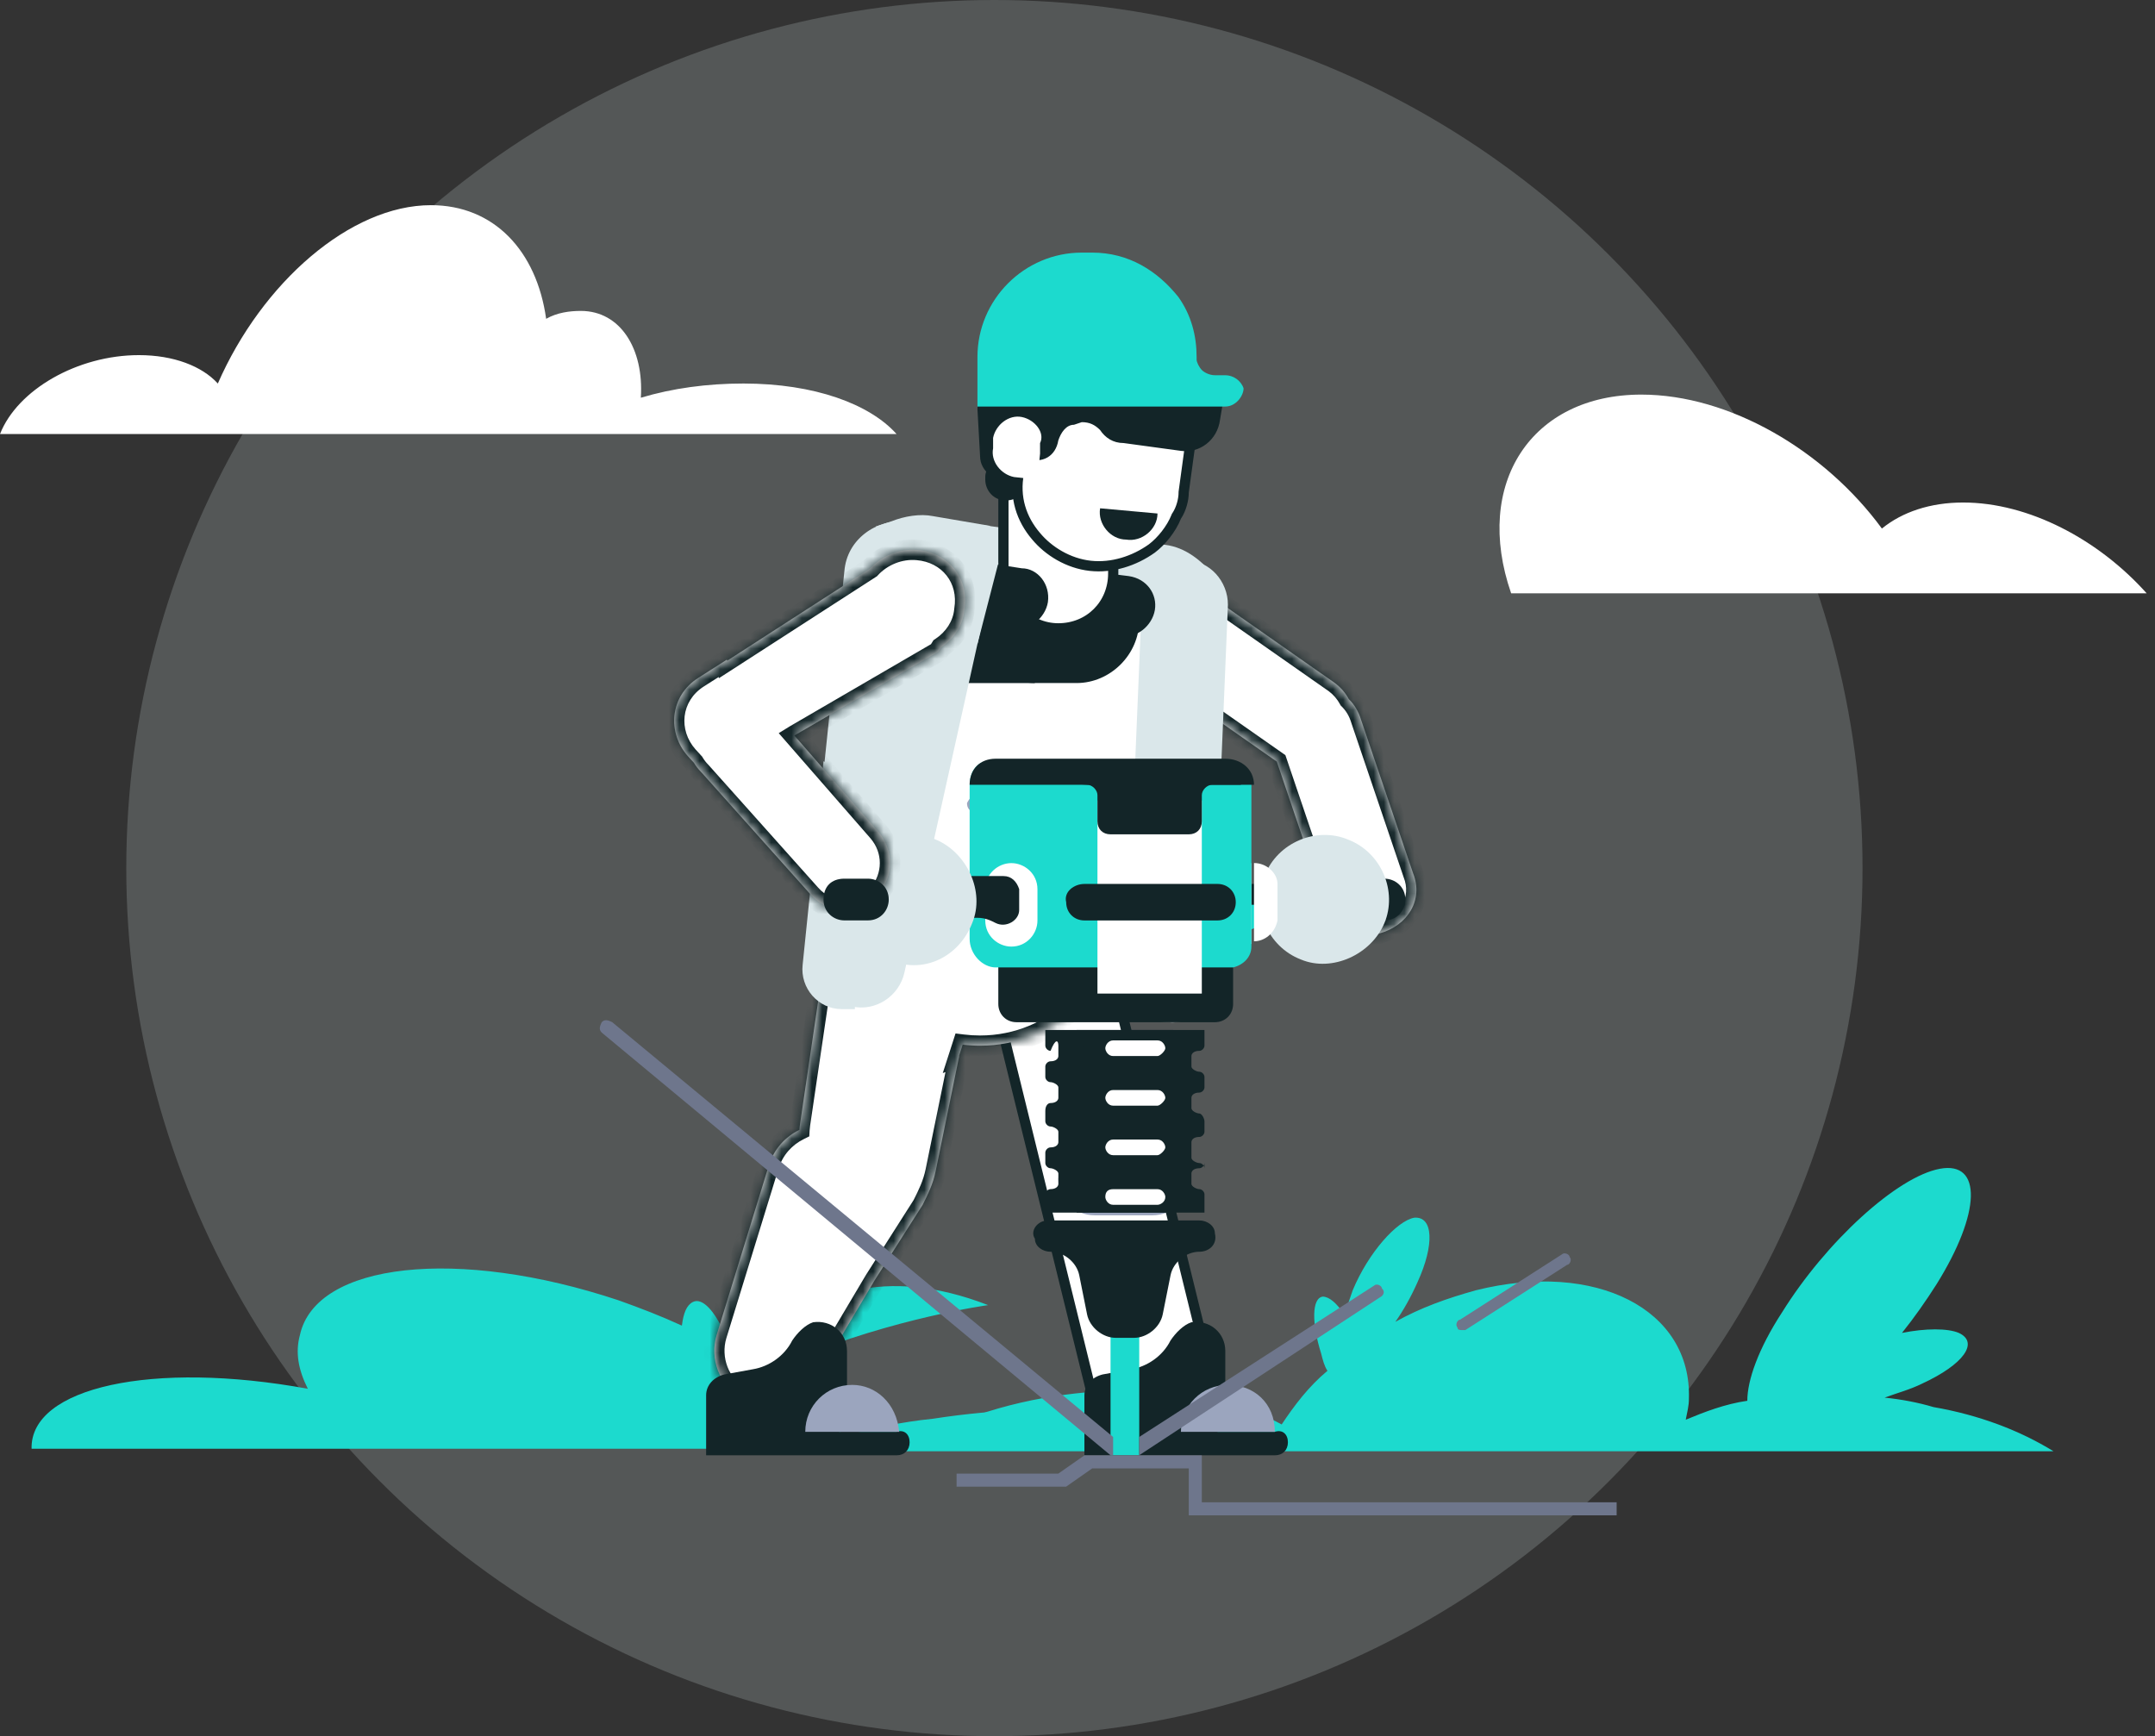 <svg width="211" height="170" viewBox="0 0 211 170" fill="none" xmlns="http://www.w3.org/2000/svg">
<rect x="0" y="0" width="211" height="170" fill="#333333" stroke="none"/>
<circle opacity="0.2" cx="97.364" cy="85" r="85" fill="#DAE7EA"/>
<path d="M123.329 141.854H3.092C2.938 135.827 14.992 133.2 30.138 135.982C29.21 134.127 28.901 132.427 29.365 130.727C30.91 123.618 44.82 122.073 60.583 127.327C62.747 128.1 64.756 128.873 66.765 129.8C66.92 128.564 67.229 127.791 67.847 127.482C68.774 127.018 70.01 128.409 70.938 130.573C71.71 127.018 73.41 123.464 74.956 122.382C76.501 121.3 77.274 123.309 76.656 127.018C76.501 128.1 76.192 129.336 75.729 130.418C79.747 127.018 86.392 123.773 96.747 127.791C96.747 127.791 87.629 129.027 77.892 133.045C79.901 132.891 82.065 133.354 82.683 136.136L75.883 134.9C78.51 136.754 80.829 138.764 82.683 140.618C85.465 139.845 88.247 139.227 91.338 138.918C104.32 136.909 116.683 138.3 123.329 141.854Z" fill="#1CDACE"/>
<path d="M87.783 42.499H0.001C1.701 38.172 7.574 34.772 13.601 34.772C17.001 34.772 19.783 35.853 21.328 37.553C25.655 27.663 34.31 20.09 42.192 20.09C48.374 20.09 52.546 24.572 53.474 31.217C54.556 30.599 55.792 30.444 56.874 30.444C60.737 30.444 63.056 34.154 62.746 38.944C65.837 38.017 69.237 37.553 72.792 37.553C79.746 37.553 85.156 39.563 87.783 42.499Z" fill="white"/>
<path d="M201.064 142.104H88.091C92.573 139.323 98.291 137.313 104.473 136.541C112.818 135.459 120.391 136.695 125.491 139.477C126.727 137.623 128.118 135.768 129.973 134.223C129.664 133.759 129.509 133.141 129.354 132.523C128.427 129.586 128.427 127.113 129.509 126.959C130.127 126.959 130.9 127.577 131.673 128.813C131.827 128.041 132.136 127.268 132.445 126.341C133.991 122.632 136.773 119.541 138.473 119.232C140.327 119.077 140.482 121.859 138.782 125.568C138.164 126.959 137.391 128.35 136.618 129.432C139.091 128.041 141.718 127.113 144.5 126.341C156.245 123.404 165.673 128.195 165.364 137.004C165.364 137.623 165.209 138.241 165.054 139.013C166.909 138.241 168.918 137.468 171.082 137.159C171.082 135.15 172.164 132.059 174.482 128.504C178.809 121.55 185.764 115.213 189.936 114.441C194.109 113.668 193.954 118.768 189.627 125.723C188.545 127.423 187.464 128.968 186.227 130.513C188.545 130.05 190.709 130.05 191.791 130.513C193.8 131.441 192.254 133.604 188.236 135.459C187 136.077 185.764 136.386 184.527 136.85C186.073 137.004 187.773 137.313 189.318 137.777C193.8 138.55 197.818 140.095 201.064 142.104Z" fill="#1CDACE"/>
<path d="M108.981 95.612L118.685 135.075L107.253 137.886L97.549 98.423L108.981 95.612Z" fill="white" stroke="#132528"/>
<mask id="path-6-inside-1_4037_145835" fill="white">
<path fill-rule="evenodd" clip-rule="evenodd" d="M95.96 75.824C88.552 75.824 82.677 81.7 82.677 89.108C82.677 89.61 82.704 90.105 82.757 90.592C81.643 91.543 80.86 92.88 80.633 94.47L78.334 110.053C78.304 110.245 78.284 110.437 78.273 110.629C76.895 111.305 75.77 112.508 75.266 114.145L70.157 130.749C69.481 133.003 70.396 135.655 72.552 136.774C72.606 136.807 72.662 136.84 72.718 136.871C75.273 138.148 78.338 137.382 79.871 135.083L85.637 125.363L90.338 117.975C90.849 116.953 91.36 115.931 91.615 114.654L93.915 103.414C93.915 103.414 93.906 103.417 93.89 103.423L94.256 102.286C94.814 102.355 95.382 102.391 95.96 102.391C103.368 102.391 109.243 96.515 109.243 89.108C109.243 81.7 103.368 75.824 95.96 75.824Z"/>
</mask>
<path fill-rule="evenodd" clip-rule="evenodd" d="M95.96 75.824C88.552 75.824 82.677 81.7 82.677 89.108C82.677 89.61 82.704 90.105 82.757 90.592C81.643 91.543 80.86 92.88 80.633 94.47L78.334 110.053C78.304 110.245 78.284 110.437 78.273 110.629C76.895 111.305 75.77 112.508 75.266 114.145L70.157 130.749C69.481 133.003 70.396 135.655 72.552 136.774C72.606 136.807 72.662 136.84 72.718 136.871C75.273 138.148 78.338 137.382 79.871 135.083L85.637 125.363L90.338 117.975C90.849 116.953 91.36 115.931 91.615 114.654L93.915 103.414C93.915 103.414 93.906 103.417 93.89 103.423L94.256 102.286C94.814 102.355 95.382 102.391 95.96 102.391C103.368 102.391 109.243 96.515 109.243 89.108C109.243 81.7 103.368 75.824 95.96 75.824Z" fill="white"/>
<path d="M82.757 90.592L83.406 91.353L83.808 91.01L83.751 90.485L82.757 90.592ZM80.633 94.47L81.622 94.616L81.623 94.612L80.633 94.47ZM78.334 110.053L79.322 110.205L79.323 110.199L78.334 110.053ZM78.273 110.629L78.713 111.527L79.238 111.269L79.271 110.687L78.273 110.629ZM75.266 114.145L76.222 114.439L75.266 114.145ZM70.157 130.749L69.202 130.455L69.2 130.461L70.157 130.749ZM72.552 136.774L73.072 135.92L73.043 135.902L73.013 135.886L72.552 136.774ZM72.718 136.871L72.233 137.745L72.251 137.755L72.271 137.765L72.718 136.871ZM79.871 135.083L80.703 135.637L80.717 135.615L80.731 135.593L79.871 135.083ZM85.637 125.363L84.793 124.826L84.785 124.839L84.777 124.852L85.637 125.363ZM90.338 117.975L91.182 118.511L91.21 118.468L91.233 118.422L90.338 117.975ZM91.615 114.654L90.636 114.453L90.635 114.458L91.615 114.654ZM93.915 103.414L94.894 103.614L95.254 101.858L93.57 102.475L93.915 103.414ZM93.89 103.423L92.938 103.117L92.309 105.069L94.235 104.362L93.89 103.423ZM94.256 102.286L94.38 101.293L93.558 101.191L93.305 101.979L94.256 102.286ZM83.677 89.108C83.677 82.252 89.104 76.824 95.96 76.824V74.824C88 74.824 81.677 81.147 81.677 89.108H83.677ZM83.751 90.485C83.702 90.033 83.677 89.574 83.677 89.108H81.677C81.677 89.646 81.706 90.177 81.762 90.7L83.751 90.485ZM81.623 94.612C81.814 93.27 82.471 92.15 83.406 91.353L82.107 89.832C80.814 90.935 79.906 92.49 79.643 94.329L81.623 94.612ZM79.323 110.199L81.622 94.616L79.644 94.324L77.344 109.907L79.323 110.199ZM79.271 110.687C79.281 110.526 79.297 110.365 79.322 110.205L77.345 109.901C77.311 110.124 77.287 110.348 77.275 110.571L79.271 110.687ZM76.222 114.439C76.639 113.082 77.566 112.089 78.713 111.527L77.832 109.731C76.223 110.521 74.901 111.933 74.311 113.851L76.222 114.439ZM71.113 131.043L76.222 114.439L74.311 113.851L69.202 130.455L71.113 131.043ZM73.013 135.886C71.338 135.017 70.559 132.891 71.115 131.036L69.2 130.461C68.404 133.115 69.455 136.293 72.091 137.662L73.013 135.886ZM73.204 135.997C73.159 135.972 73.116 135.946 73.072 135.92L72.031 137.628C72.097 137.668 72.165 137.707 72.233 137.745L73.204 135.997ZM79.039 134.528C77.8 136.386 75.292 137.04 73.165 135.976L72.271 137.765C75.253 139.256 78.876 138.377 80.703 135.637L79.039 134.528ZM84.777 124.852L79.011 134.572L80.731 135.593L86.497 125.873L84.777 124.852ZM89.495 117.438L84.793 124.826L86.481 125.899L91.182 118.511L89.495 117.438ZM90.635 114.458C90.409 115.586 89.959 116.497 89.444 117.527L91.233 118.422C91.739 117.409 92.311 116.276 92.596 114.85L90.635 114.458ZM92.935 103.214L90.636 114.453L92.595 114.854L94.894 103.614L92.935 103.214ZM94.235 104.362C94.243 104.359 94.249 104.357 94.253 104.355C94.255 104.354 94.256 104.354 94.257 104.353C94.258 104.353 94.258 104.353 94.258 104.353C94.259 104.353 94.259 104.353 94.259 104.353C94.259 104.353 94.259 104.353 94.259 104.353C94.259 104.353 94.259 104.353 94.259 104.353C94.259 104.353 94.259 104.353 94.259 104.353V104.353C94.259 104.353 94.259 104.353 93.915 103.414C93.57 102.475 93.57 102.475 93.57 102.475C93.57 102.475 93.57 102.475 93.57 102.475C93.57 102.475 93.57 102.475 93.57 102.475C93.57 102.475 93.57 102.475 93.57 102.475C93.57 102.475 93.57 102.475 93.57 102.475C93.57 102.475 93.57 102.475 93.57 102.475C93.57 102.475 93.57 102.475 93.57 102.475C93.57 102.475 93.569 102.476 93.569 102.476C93.567 102.476 93.566 102.477 93.564 102.478C93.56 102.479 93.553 102.481 93.545 102.484L94.235 104.362ZM93.305 101.979L92.938 103.117L94.842 103.73L95.208 102.592L93.305 101.979ZM95.96 101.391C95.423 101.391 94.896 101.358 94.38 101.293L94.133 103.278C94.731 103.352 95.341 103.391 95.96 103.391V101.391ZM108.243 89.108C108.243 95.963 102.816 101.391 95.96 101.391V103.391C103.92 103.391 110.243 97.068 110.243 89.108H108.243ZM95.96 76.824C102.816 76.824 108.243 82.252 108.243 89.108H110.243C110.243 81.147 103.92 74.824 95.96 74.824V76.824Z" fill="#132528" mask="url(#path-6-inside-1_4037_145835)"/>
<mask id="path-8-inside-2_4037_145835" fill="white">
<path fill-rule="evenodd" clip-rule="evenodd" d="M117.929 57.939L130.701 66.879C131.285 67.317 131.743 67.859 132.071 68.463C132.604 68.988 133.017 69.661 133.257 70.458L138.366 85.529C139.387 88.084 137.855 90.638 135.045 91.405C132.746 91.916 130.447 90.638 129.68 88.339L125.013 74.572L112.564 65.858C110.265 64.325 109.755 61.259 111.287 59.216C112.82 56.917 115.885 56.406 117.929 57.939Z"/>
</mask>
<path fill-rule="evenodd" clip-rule="evenodd" d="M117.929 57.939L130.701 66.879C131.285 67.317 131.743 67.859 132.071 68.463C132.604 68.988 133.017 69.661 133.257 70.458L138.366 85.529C139.387 88.084 137.855 90.638 135.045 91.405C132.746 91.916 130.447 90.638 129.68 88.339L125.013 74.572L112.564 65.858C110.265 64.325 109.755 61.259 111.287 59.216C112.82 56.917 115.885 56.406 117.929 57.939Z" fill="white"/>
<path d="M130.701 66.879L131.301 66.079L131.288 66.069L131.275 66.06L130.701 66.879ZM117.929 57.939L117.329 58.739L117.342 58.748L117.355 58.758L117.929 57.939ZM132.071 68.463L131.192 68.939L131.263 69.071L131.369 69.175L132.071 68.463ZM133.257 70.458L132.299 70.746L132.304 70.762L132.31 70.779L133.257 70.458ZM138.366 85.529L137.418 85.85L137.427 85.876L137.437 85.901L138.366 85.529ZM135.045 91.405L135.262 92.381L135.285 92.376L135.308 92.37L135.045 91.405ZM129.68 88.339L130.629 88.023L130.627 88.018L129.68 88.339ZM125.013 74.572L125.96 74.251L125.855 73.94L125.587 73.752L125.013 74.572ZM112.564 65.858L113.138 65.038L113.129 65.032L113.119 65.025L112.564 65.858ZM111.287 59.216L112.087 59.816L112.104 59.794L112.119 59.77L111.287 59.216ZM131.275 66.06L118.502 57.119L117.355 58.758L130.128 67.698L131.275 66.06ZM132.95 67.986C132.555 67.257 132.002 66.605 131.301 66.079L130.101 67.679C130.568 68.029 130.932 68.46 131.192 68.939L132.95 67.986ZM131.369 69.175C131.78 69.58 132.107 70.106 132.299 70.746L134.214 70.171C133.928 69.216 133.428 68.396 132.773 67.75L131.369 69.175ZM132.31 70.779L137.418 85.85L139.313 85.208L134.204 70.137L132.31 70.779ZM137.437 85.901C138.193 87.791 137.135 89.798 134.782 90.44L135.308 92.37C138.574 91.479 140.581 88.376 139.294 85.158L137.437 85.901ZM134.828 90.429C133.03 90.828 131.234 89.837 130.629 88.023L128.732 88.656C129.66 91.44 132.462 93.003 135.262 92.381L134.828 90.429ZM130.627 88.018L125.96 74.251L124.066 74.893L128.733 88.66L130.627 88.018ZM111.991 66.677L124.44 75.391L125.587 73.752L113.138 65.038L111.991 66.677ZM110.487 58.616C108.596 61.138 109.253 64.852 112.01 66.689L113.119 65.025C111.277 63.798 110.913 61.381 112.087 59.816L110.487 58.616ZM118.529 57.139C116.007 55.247 112.293 55.905 110.455 58.661L112.119 59.77C113.347 57.929 115.764 57.565 117.329 58.739L118.529 57.139Z" fill="#132528" mask="url(#path-8-inside-2_4037_145835)"/>
<path d="M111.286 53.094L114.096 53.349C116.14 53.605 117.723 54.967 119 56.5L116.906 56.67L111.286 53.094Z" fill="#DAE7EA"/>
<path d="M88.81 54.623C89.065 52.325 91.109 50.792 93.408 51.047L112.567 53.602C114.866 53.857 116.398 55.901 116.143 58.2C115.887 60.499 113.844 62.032 111.545 61.776L92.386 59.222C90.087 58.966 88.555 56.923 88.81 54.623Z" fill="#DAE7EA"/>
<path d="M115.885 68.676L107.455 82.726L98.259 67.399L98.514 64.845L112.053 58.203L115.885 68.676Z" fill="#132528"/>
<path d="M85.484 83.486L82.419 57.941L88.805 58.452L90.593 77.866L85.484 83.486Z" fill="#77C9FF"/>
<path d="M119.206 59.984C118.184 58.707 116.652 57.685 114.863 57.685L102.602 56.153L90.851 54.62C87.275 54.109 84.21 56.663 83.699 60.24C83.443 62.028 83.954 63.56 84.976 64.838C85.998 66.115 87.531 67.137 89.319 67.137L112.053 69.947L113.331 70.202C116.907 70.713 119.972 68.159 120.483 64.582C120.483 62.794 119.972 61.261 119.206 59.984Z" fill="white"/>
<path d="M111.031 73.268L110.52 69.436C110.009 66.115 108.476 63.306 105.922 61.262C103.367 59.218 100.302 58.452 96.981 58.708C90.34 59.474 85.486 65.605 86.252 72.246L87.785 85.019C87.785 85.529 88.041 85.785 88.041 86.296C89.318 92.171 95.193 96.514 101.324 95.747C107.455 94.981 112.053 89.617 112.053 83.486C112.053 82.975 112.053 82.72 112.053 82.209L111.286 75.567L111.031 74.034V73.268Z" fill="white"/>
<path d="M107.198 111.844H112.818C114.862 111.844 116.394 113.376 116.394 115.42C116.394 117.464 114.862 118.996 112.818 118.996H107.198C105.155 118.996 103.622 117.464 103.622 115.42C103.878 113.376 105.41 111.844 107.198 111.844Z" fill="#9BA5BE"/>
<path d="M110.008 113.633H112.562C114.095 113.633 114.606 114.144 114.606 114.91C114.606 115.676 114.095 116.187 113.329 116.187H110.774C110.008 116.187 109.497 115.676 109.497 114.91C109.497 114.144 110.008 113.633 110.008 113.633Z" fill="#132528"/>
<path d="M96.98 53.084C95.447 52.828 93.914 54.105 93.659 55.638L93.403 57.681L107.197 59.47L107.708 54.616L96.98 53.084Z" fill="#DAE7EA"/>
<path d="M111.032 76.845L97.493 73.014L99.281 59.73L108.988 62.285C111.798 63.051 113.586 65.861 112.82 68.671L111.032 76.845Z" fill="white"/>
<path d="M118.696 96.002L120.229 59.218C120.229 56.919 118.441 54.875 116.142 54.875C113.843 54.875 111.799 56.663 111.799 58.962L110.267 95.746C110.267 98.046 112.055 100.089 114.354 100.089C116.653 100.345 118.696 98.556 118.696 96.002Z" fill="#DAE7EA"/>
<path d="M79.358 87.829L82.678 55.898C82.934 52.833 85.744 50.789 88.809 51.045C91.874 51.3 93.918 54.11 93.663 57.176L90.086 88.851C89.831 91.916 87.021 93.96 83.956 93.705C81.146 93.449 78.847 90.895 79.358 87.829Z" fill="#DAE7EA"/>
<path d="M110.519 56.409L108.476 56.154C106.943 55.898 105.41 57.176 105.155 58.708C104.899 60.241 106.177 61.774 107.709 62.029L109.753 62.285C111.286 62.54 112.818 61.263 113.074 59.73C113.329 58.197 112.307 56.665 110.519 56.409Z" fill="#132528"/>
<path d="M105.41 66.881H101.323C98.002 66.881 95.192 64.071 95.192 60.751V58.707H111.541V60.751C111.541 64.071 108.731 66.881 105.41 66.881Z" fill="#132528"/>
<path d="M98.247 56.15V45.41H108.998V56.15C108.998 59.194 106.667 61.525 103.622 61.525C100.592 61.525 98.247 58.953 98.247 56.15Z" fill="white" stroke="#132528"/>
<path d="M98.513 44.66C99.79 44.66 100.557 45.682 100.557 46.704V46.959C100.557 48.236 99.535 49.003 98.513 49.003C97.236 49.003 96.47 47.981 96.47 46.959V46.704C96.47 45.682 97.492 44.66 98.513 44.66Z" fill="#132528"/>
<path d="M93.915 59.988H100.557L101.323 66.885H93.915V59.988Z" fill="#132528"/>
<path d="M98.259 36.992C99.791 36.992 101.324 38.014 101.324 39.547L101.579 44.145C101.579 45.677 100.558 47.21 99.025 47.21C97.492 47.21 95.96 46.188 95.96 44.656L95.704 40.058C95.704 38.525 96.726 36.992 98.259 36.992Z" fill="#132528"/>
<path d="M78.588 94.468L80.631 74.543L84.974 76.587L83.697 98.81H82.419C80.121 98.81 78.332 96.767 78.588 94.468Z" fill="#DAE7EA"/>
<path d="M115.899 48.166L115.895 48.2V48.234C115.895 48.913 115.663 49.836 115.212 50.511L115.183 50.554L115.164 50.603C114.69 51.788 113.729 52.991 112.778 53.706C111.072 54.923 108.896 55.64 106.743 55.401C104.588 55.161 102.657 53.958 101.452 52.512L101.452 52.512L101.447 52.507C100.004 50.822 99.292 48.676 99.77 46.289L99.773 46.273L99.775 46.258L100.541 40.638L100.542 40.631L100.543 40.623C101.024 36.06 105.105 32.922 109.699 33.404C113.997 33.883 117.145 37.954 116.665 42.554L115.899 48.166Z" fill="white" stroke="#132528"/>
<path d="M126.102 141.221C126.102 141.987 125.591 142.498 124.824 142.498H106.177V141.221V136.623C106.177 135.601 106.943 134.834 107.965 134.579L110.775 134.068C112.307 133.813 113.84 132.791 114.606 131.258C115.117 130.492 115.884 129.725 116.65 129.47C118.438 129.215 119.971 130.492 119.971 132.28V135.856C119.971 136.623 119.715 137.133 119.205 137.644V140.199H124.824C125.591 139.943 126.102 140.454 126.102 141.221Z" fill="#132528"/>
<path d="M120.224 135.602C117.67 135.602 115.626 137.645 115.626 140.2H124.822C124.822 137.39 122.779 135.602 120.224 135.602Z" fill="#9BA5BE"/>
<path d="M133.255 86.035H135.555C136.576 86.035 137.598 86.802 137.598 88.079C137.598 89.1 136.832 90.122 135.555 90.122H133.255C132.234 90.122 131.212 89.356 131.212 88.079C131.212 86.802 131.978 86.035 133.255 86.035Z" fill="#132528"/>
<path d="M100.046 55.645L96.726 55.134C95.193 54.879 93.66 56.156 93.405 57.689C93.149 59.221 94.427 60.754 95.959 61.01L99.28 61.52C100.813 61.776 102.345 60.499 102.601 58.966C102.856 57.178 101.579 55.645 100.046 55.645Z" fill="#132528"/>
<path d="M109.241 79.655L95.702 77.867C95.192 77.867 94.936 78.123 94.681 78.633C94.681 79.144 94.936 79.4 95.447 79.655L108.986 81.443C109.497 81.443 109.752 81.188 110.007 80.677C110.007 79.911 109.752 79.655 109.241 79.655Z" fill="#9BA5BE"/>
<path d="M80.123 93.444L88.808 54.361C89.319 52.062 91.618 50.529 93.917 51.04C96.216 51.551 97.749 53.85 97.238 56.149L88.553 95.232C88.042 97.531 85.743 99.064 83.444 98.553C81.145 98.042 79.612 95.743 80.123 93.444Z" fill="#DAE7EA"/>
<path d="M111.545 128.447V142.497H108.735V125.637C108.991 125.127 109.502 124.871 110.013 124.871C110.779 124.871 111.29 125.382 111.545 127.936C111.545 127.936 111.545 128.192 111.545 128.447Z" fill="#1CDACE"/>
<path d="M134.535 88.591C134.535 89.102 134.279 89.613 134.024 89.869C133.769 90.124 133.258 90.379 132.747 90.379H124.573C124.062 90.379 123.295 90.635 122.784 90.89C121.763 91.401 120.485 90.89 120.485 89.613V88.336H134.535V88.591Z" fill="#1CDACE"/>
<path d="M134.535 88.594H120.485V88.084C120.485 87.317 121.252 86.551 122.018 86.551H132.747C133.769 86.551 134.535 87.317 134.535 88.594Z" fill="#132528"/>
<path d="M103.626 102.384V103.406C103.626 103.661 103.37 103.917 102.86 103.917C102.604 103.917 102.349 104.172 102.349 104.428V105.45C102.349 105.705 102.604 105.961 102.86 105.961C103.115 105.961 103.626 106.216 103.626 106.471V107.493C103.626 107.749 103.37 108.004 102.86 108.004C102.604 108.004 102.349 108.26 102.349 108.77V109.792C102.349 110.048 102.604 110.303 102.86 110.303C103.115 110.303 103.626 110.559 103.626 110.814V111.836C103.626 112.091 103.37 112.347 102.86 112.347C102.604 112.347 102.349 112.602 102.349 112.858V113.879C102.349 114.135 102.604 114.39 102.86 114.39C103.115 114.39 103.626 114.646 103.626 114.901V115.923C103.626 116.178 103.37 116.434 102.86 116.434C102.604 116.434 102.349 116.689 102.349 116.945V118.733H114.866V116.945C114.866 116.689 114.61 116.434 114.355 116.434C114.099 116.434 113.844 116.178 113.844 115.923V114.901C113.844 114.646 114.099 114.39 114.355 114.39C114.61 114.39 114.866 114.135 114.866 113.879V114.39C114.866 114.135 114.61 113.879 114.355 113.879C114.099 113.879 113.844 113.624 113.844 113.368V111.836C113.844 111.58 114.099 111.325 114.355 111.325C114.61 111.325 114.866 111.069 114.866 110.814V109.792C114.866 109.537 114.61 109.026 114.355 109.026C114.099 109.026 113.844 108.77 113.844 108.515V107.493C113.844 107.238 114.099 106.982 114.355 106.982C114.61 106.982 114.866 106.727 114.866 106.471V105.45C114.866 105.194 114.61 104.939 114.355 104.939C114.099 104.939 113.844 104.683 113.844 104.428V103.406C113.844 103.151 114.099 102.895 114.355 102.895C114.61 102.895 114.866 102.64 114.866 102.384V100.852H102.349V102.384C102.349 102.64 102.604 102.895 102.86 102.895C103.37 101.618 103.626 101.873 103.626 102.384Z" fill="#132528"/>
<path d="M106.437 102.384V103.406C106.437 103.661 106.181 103.917 105.926 103.917C105.67 103.917 105.415 104.172 105.415 104.428V105.45C105.415 105.705 105.67 105.961 105.926 105.961C106.181 105.961 106.437 106.216 106.437 106.471V107.493C106.437 107.749 106.181 108.004 105.926 108.004C105.67 108.004 105.415 108.26 105.415 108.77V109.792C105.415 110.048 105.67 110.303 105.926 110.303C106.181 110.303 106.437 110.559 106.437 110.814V111.836C106.437 112.091 106.181 112.347 105.926 112.347C105.67 112.347 105.415 112.602 105.415 112.858V113.879C105.415 114.135 105.67 114.39 105.926 114.39C106.181 114.39 106.437 114.646 106.437 114.901V115.923C106.437 116.178 106.181 116.434 105.926 116.434C105.67 116.434 105.415 116.689 105.415 116.945V118.733H117.932V116.945C117.932 116.689 117.676 116.434 117.421 116.434C117.166 116.434 116.655 116.178 116.655 115.923V114.901C116.655 114.646 116.91 114.39 117.421 114.39C117.676 114.39 117.932 114.135 117.932 113.879V114.39C117.932 114.135 117.676 113.879 117.421 113.879C117.166 113.879 116.655 113.624 116.655 113.368V111.836C116.655 111.58 116.91 111.325 117.421 111.325C117.676 111.325 117.932 111.069 117.932 110.814V109.792C117.932 109.537 117.676 109.026 117.421 109.026C117.166 109.026 116.655 108.77 116.655 108.515V107.493C116.655 107.238 116.91 106.982 117.421 106.982C117.676 106.982 117.932 106.727 117.932 106.471V105.45C117.932 105.194 117.676 104.939 117.421 104.939C117.166 104.939 116.655 104.683 116.655 104.428V103.406C116.655 103.151 116.91 102.895 117.421 102.895C117.676 102.895 117.932 102.64 117.932 102.384V100.852H105.415V102.384C105.415 102.64 105.67 102.895 105.926 102.895C106.181 101.618 106.437 101.873 106.437 102.384Z" fill="#132528"/>
<path d="M108.99 101.871H113.333C113.843 101.871 114.099 102.382 114.099 102.637C114.099 102.893 113.588 103.404 113.333 103.404H108.99C108.479 103.404 108.224 102.893 108.224 102.637C108.224 102.382 108.479 101.871 108.99 101.871Z" fill="white"/>
<path d="M108.99 106.73H113.333C113.843 106.73 114.099 107.241 114.099 107.497C114.099 107.752 113.588 108.263 113.333 108.263H108.99C108.479 108.263 108.224 107.752 108.224 107.497C108.224 107.241 108.479 106.73 108.99 106.73Z" fill="white"/>
<path d="M108.99 111.578H113.333C113.843 111.578 114.099 112.089 114.099 112.344C114.099 112.6 113.588 113.111 113.333 113.111H108.99C108.479 113.111 108.224 112.6 108.224 112.344C108.224 112.089 108.479 111.578 108.99 111.578Z" fill="white"/>
<path d="M108.99 116.438H113.333C113.843 116.438 114.099 116.948 114.099 117.204C114.099 117.715 113.588 117.97 113.333 117.97H108.99C108.479 117.97 108.224 117.459 108.224 117.204C108.224 116.693 108.479 116.438 108.99 116.438Z" fill="white"/>
<path d="M104.133 92.172H114.096H120.737V98.303C120.737 99.324 119.971 100.091 118.949 100.091H112.308H106.177H99.535C98.513 100.091 97.747 99.324 97.747 98.303V92.172H104.133Z" fill="#132528"/>
<path d="M120.228 87.066V90.132V90.387C120.483 91.664 121.505 92.431 122.527 92.431C122.527 92.175 122.527 92.175 122.527 91.92V84.512C121.249 84.512 120.228 85.534 120.228 86.555C120.228 86.811 120.228 86.811 120.228 87.066Z" fill="url(#paint0_linear_4037_145835)"/>
<path d="M94.939 76.846V91.917C94.939 93.45 96.216 94.727 97.493 94.727H119.972C120.228 94.727 120.483 94.727 120.739 94.727C121.76 94.472 122.527 93.706 122.527 92.684C122.527 92.428 122.527 92.428 122.527 92.173V77.101V76.846C122.271 75.569 121.25 74.547 119.717 74.547H97.237C95.96 74.291 94.939 75.313 94.939 76.846Z" fill="#1CDACE"/>
<path d="M99.024 84.512C100.301 84.512 101.579 85.534 101.579 87.066V90.132C101.579 91.409 100.557 92.686 99.024 92.686C97.747 92.686 96.47 91.664 96.47 90.132V87.066C96.47 85.534 97.747 84.512 99.024 84.512Z" fill="white"/>
<path d="M117.672 78.383H107.454V97.286H117.672V78.383Z" fill="white"/>
<path d="M106.18 86.551H119.208C120.23 86.551 120.996 87.317 120.996 88.339C120.996 89.361 120.23 90.127 119.208 90.127H106.18C105.159 90.127 104.392 89.361 104.392 88.339C104.137 87.317 105.159 86.551 106.18 86.551Z" fill="#132528"/>
<path d="M102.856 76.585L106.433 76.841C106.944 76.841 107.454 77.351 107.454 77.862V80.417C107.454 81.183 107.965 81.694 108.732 81.694H116.395C117.161 81.694 117.672 81.183 117.672 80.417V77.862C117.672 77.351 118.183 76.841 118.694 76.841H121.504C121.249 75.563 120.227 74.797 119.205 74.797H104.645C103.623 74.797 102.856 75.563 102.856 76.585Z" fill="#132528"/>
<path d="M94.939 76.844H122.782C122.782 75.311 121.505 74.289 119.972 74.289H97.493C95.96 74.289 94.939 75.311 94.939 76.844Z" fill="#132528"/>
<path d="M102.605 119.5H117.421C118.187 119.5 118.954 120.011 118.954 120.777C119.209 121.799 118.443 122.565 117.421 122.565C116.144 122.565 114.866 123.587 114.611 124.864L113.845 128.696C113.589 129.973 112.312 130.995 111.035 130.995C110.779 130.995 109.502 130.995 109.247 130.995C107.969 130.995 106.692 129.973 106.437 128.696L105.67 124.864C105.415 123.587 104.138 122.565 102.86 122.565C102.094 122.565 101.328 122.054 101.328 121.288C100.817 120.522 101.583 119.5 102.605 119.5Z" fill="#132528"/>
<path d="M127.381 93.953C124.06 92.675 122.527 88.844 123.805 85.778C125.082 82.458 128.914 80.925 131.979 82.202C135.3 83.479 136.832 87.311 135.555 90.376C134.278 93.442 130.446 95.23 127.381 93.953Z" fill="#DAE7EA"/>
<path d="M122.782 91.912V84.504C124.059 84.504 125.081 85.526 125.081 86.547V86.803V89.868V90.124C124.826 91.401 123.804 92.167 122.782 92.167C122.782 92.167 122.782 92.167 122.782 91.912Z" fill="white"/>
<path d="M99.023 42.102L99.534 38.526L102.599 39.037L102.088 35.461L103.11 34.184L114.35 35.205L119.97 38.015L119.459 41.081C119.203 43.124 117.415 44.401 115.627 44.146L110.007 43.38C108.986 43.38 108.219 42.869 107.708 42.102C107.197 41.592 106.687 41.336 105.92 41.336L105.154 41.592C104.388 41.592 103.877 42.358 103.621 43.124C103.366 44.657 102.088 45.423 100.556 44.912C99.534 44.401 98.768 43.38 99.023 42.102Z" fill="#132528"/>
<path d="M100.046 40.832C98.768 40.577 97.491 41.599 97.236 42.876V43.898C96.98 45.175 98.002 46.452 99.279 46.708L101.578 46.963L101.834 44.409V43.642V43.387C102.345 42.365 101.323 41.088 100.046 40.832Z" fill="white"/>
<path d="M107.713 49.77C107.458 51.302 108.735 52.835 110.268 52.835C111.801 53.09 113.333 51.813 113.333 50.28L107.713 49.77Z" fill="#132528"/>
<path d="M85.485 87.825C85.485 86.803 86.252 85.781 87.529 85.781H98.258C99.024 85.781 99.535 86.292 99.79 87.058V87.314V87.825V88.08V89.102C99.79 90.124 98.513 90.89 97.491 90.379C96.981 90.124 96.47 89.868 95.703 89.868H87.529C87.018 89.868 86.507 89.613 86.252 89.358C85.741 89.102 85.485 88.591 85.485 87.825Z" fill="#132528"/>
<path d="M87.018 93.953C83.697 92.675 82.164 88.844 83.441 85.778C84.719 82.713 88.55 80.925 91.616 82.202C94.681 83.479 96.469 87.311 95.192 90.376C93.915 93.697 90.338 95.485 87.018 93.953Z" fill="#DAE7EA"/>
<path d="M96.999 51.5L91.359 50.538C90.082 50.282 88.549 50.538 87.272 51.049L85.739 51.559L86.761 52.581H93.914L96.999 51.5Z" fill="#DAE7EA"/>
<path d="M97.748 55.131L95.705 63.05L94.939 56.919L95.449 54.109L97.748 55.131Z" fill="#DAE7EA"/>
<path d="M119.972 39.806H95.704V34.952C95.704 29.332 100.302 24.734 105.922 24.734H106.944C110.52 24.734 113.33 26.523 115.374 29.077C116.651 30.865 117.162 32.909 117.162 34.952V35.208C117.162 35.463 117.417 35.974 117.673 36.23C117.928 36.485 118.439 36.74 118.95 36.74H119.972C120.738 36.74 121.504 37.251 121.76 38.018C121.76 38.784 120.993 39.806 119.972 39.806Z" fill="#1CDACE"/>
<mask id="path-64-inside-3_4037_145835" fill="white">
<path fill-rule="evenodd" clip-rule="evenodd" d="M85.222 55.647C86.356 54.411 88.092 53.692 89.828 53.85C92.893 54.105 94.936 56.66 94.426 59.725C94.286 61.261 93.383 62.568 92.133 63.396L91.873 63.815L77.823 71.99L77.777 72.019L85.995 81.439C87.527 83.227 87.527 85.782 85.995 87.57C84.207 89.614 81.141 89.614 79.353 87.57L68.624 75.564C68.357 75.297 68.129 75.001 67.943 74.685L67.35 74.037C65.306 71.738 65.561 68.162 68.371 66.374L71.181 64.586L71.194 64.698L85.222 55.647Z"/>
</mask>
<path fill-rule="evenodd" clip-rule="evenodd" d="M85.222 55.647C86.356 54.411 88.092 53.692 89.828 53.85C92.893 54.105 94.936 56.66 94.426 59.725C94.286 61.261 93.383 62.568 92.133 63.396L91.873 63.815L77.823 71.99L77.777 72.019L85.995 81.439C87.527 83.227 87.527 85.782 85.995 87.57C84.207 89.614 81.141 89.614 79.353 87.57L68.624 75.564C68.357 75.297 68.129 75.001 67.943 74.685L67.35 74.037C65.306 71.738 65.561 68.162 68.371 66.374L71.181 64.586L71.194 64.698L85.222 55.647Z" fill="white"/>
<path d="M89.828 53.85L89.737 54.846L89.745 54.846L89.828 53.85ZM85.222 55.647L85.764 56.487L85.872 56.418L85.959 56.323L85.222 55.647ZM94.426 59.725L93.439 59.561L93.433 59.597L93.43 59.634L94.426 59.725ZM92.133 63.396L91.581 62.562L91.399 62.683L91.284 62.869L92.133 63.396ZM91.873 63.815L92.376 64.68L92.591 64.555L92.723 64.343L91.873 63.815ZM77.823 71.99L77.32 71.125L77.31 71.132L77.299 71.138L77.823 71.99ZM77.777 72.019L77.252 71.167L76.247 71.786L77.023 72.676L77.777 72.019ZM85.995 81.439L86.754 80.788L86.748 80.782L85.995 81.439ZM85.995 87.57L86.747 88.228L86.754 88.221L85.995 87.57ZM79.353 87.57L80.106 86.911L80.099 86.904L79.353 87.57ZM68.624 75.564L69.37 74.898L69.351 74.877L69.331 74.857L68.624 75.564ZM67.943 74.685L68.804 74.176L68.751 74.086L68.68 74.009L67.943 74.685ZM67.35 74.037L66.602 74.702L66.607 74.708L66.612 74.713L67.35 74.037ZM68.371 66.374L68.908 67.218L68.908 67.218L68.371 66.374ZM71.181 64.586L72.175 64.472L71.993 62.884L70.644 63.742L71.181 64.586ZM71.194 64.698L70.201 64.811L70.384 66.41L71.736 65.538L71.194 64.698ZM89.918 52.854C87.858 52.666 85.821 53.516 84.485 54.971L85.959 56.323C86.891 55.307 88.325 54.717 89.737 54.846L89.918 52.854ZM95.412 59.889C96.021 56.236 93.547 53.156 89.911 52.853L89.745 54.846C92.239 55.054 93.852 57.084 93.439 59.561L95.412 59.889ZM92.686 64.23C94.147 63.262 95.25 61.7 95.421 59.816L93.43 59.634C93.322 60.822 92.619 61.875 91.581 62.562L92.686 64.23ZM91.284 62.869L91.023 63.288L92.723 64.343L92.983 63.923L91.284 62.869ZM91.37 62.951L77.32 71.125L78.326 72.854L92.376 64.68L91.37 62.951ZM77.299 71.138L77.252 71.167L78.301 72.87L78.347 72.841L77.299 71.138ZM86.748 80.782L78.53 71.361L77.023 72.676L85.241 82.097L86.748 80.782ZM86.754 88.221C88.608 86.058 88.608 82.951 86.754 80.788L85.235 82.09C86.447 83.504 86.447 85.506 85.235 86.919L86.754 88.221ZM78.6 88.228C80.787 90.727 84.561 90.727 86.747 88.228L85.242 86.912C83.852 88.5 81.495 88.5 80.106 86.912L78.6 88.228ZM67.879 76.23L78.607 88.236L80.099 86.904L69.37 74.898L67.879 76.23ZM67.082 75.193C67.31 75.58 67.589 75.943 67.917 76.271L69.331 74.857C69.125 74.65 68.949 74.421 68.804 74.176L67.082 75.193ZM66.612 74.713L67.206 75.361L68.68 74.009L68.087 73.362L66.612 74.713ZM67.835 65.53C64.461 67.677 64.185 71.982 66.602 74.702L68.097 73.373C66.427 71.495 66.662 68.647 68.908 67.218L67.835 65.53ZM70.644 63.742L67.835 65.53L68.908 67.218L71.718 65.43L70.644 63.742ZM72.188 64.584L72.175 64.472L70.188 64.7L70.201 64.811L72.188 64.584ZM71.736 65.538L85.764 56.487L84.68 54.807L70.652 63.857L71.736 65.538Z" fill="#132528" mask="url(#path-64-inside-3_4037_145835)"/>
<path d="M89.062 141.221C89.062 141.987 88.552 142.498 87.785 142.498H69.138V136.623C69.138 135.601 69.904 134.834 70.926 134.579L73.736 134.068C75.268 133.813 76.801 132.791 77.567 131.258C78.078 130.492 78.845 129.725 79.611 129.47C81.399 129.215 82.932 130.492 82.932 132.28V135.856C82.932 136.623 82.676 137.133 82.165 137.644V140.199H87.785C88.552 139.943 89.062 140.454 89.062 141.221Z" fill="#132528"/>
<path d="M83.443 135.602C80.888 135.602 78.845 137.645 78.845 140.2H88.041C87.785 137.39 85.742 135.602 83.443 135.602Z" fill="#9BA5BE"/>
<path d="M82.677 86.035H84.976C85.998 86.035 87.02 86.802 87.02 88.079C87.02 89.1 86.254 90.122 84.976 90.122H82.677C81.656 90.122 80.634 89.356 80.634 88.079C80.634 86.802 81.4 86.035 82.677 86.035Z" fill="#132528"/>
<path d="M135.297 126.909L111.54 142.491V140.703L134.53 125.887C134.786 125.632 135.297 125.887 135.297 126.143C135.552 126.398 135.552 126.653 135.297 126.909Z" fill="#6E768C"/>
<path d="M108.731 142.49L58.919 101.108C58.664 100.852 58.664 100.597 58.919 100.086C59.175 99.831 59.43 99.831 59.941 100.086L108.987 140.702V142.49H108.731Z" fill="#6E768C"/>
<path d="M143.215 130.236C142.96 130.236 142.704 130.236 142.704 129.981C142.449 129.726 142.704 129.215 142.96 129.215L152.922 122.828C153.178 122.573 153.689 122.828 153.689 123.084C153.944 123.339 153.689 123.85 153.433 123.85L143.471 130.236H143.215Z" fill="#6E768C"/>
<path d="M158.289 147.098V148.375H116.396V143.777H106.944L104.39 145.565H93.661V144.288H103.624L106.178 142.5H117.673V147.098H158.289Z" fill="#6E768C"/>
<path d="M147.958 58.093H210.181C205.456 52.809 198.619 49.204 192.216 49.204C188.984 49.204 186.249 50.136 184.26 51.753C178.665 44.107 169.341 38.637 160.701 38.637C149.947 38.637 144.228 47.339 147.958 58.093Z" fill="white"/>
<defs>
<linearGradient id="paint0_linear_4037_145835" x1="122.774" y1="88.474" x2="120.323" y2="88.474" gradientUnits="userSpaceOnUse">
<stop stop-color="#E7E2EA"/>
<stop offset="1" stop-color="#E7E2EA"/>
</linearGradient>
</defs>
</svg>
